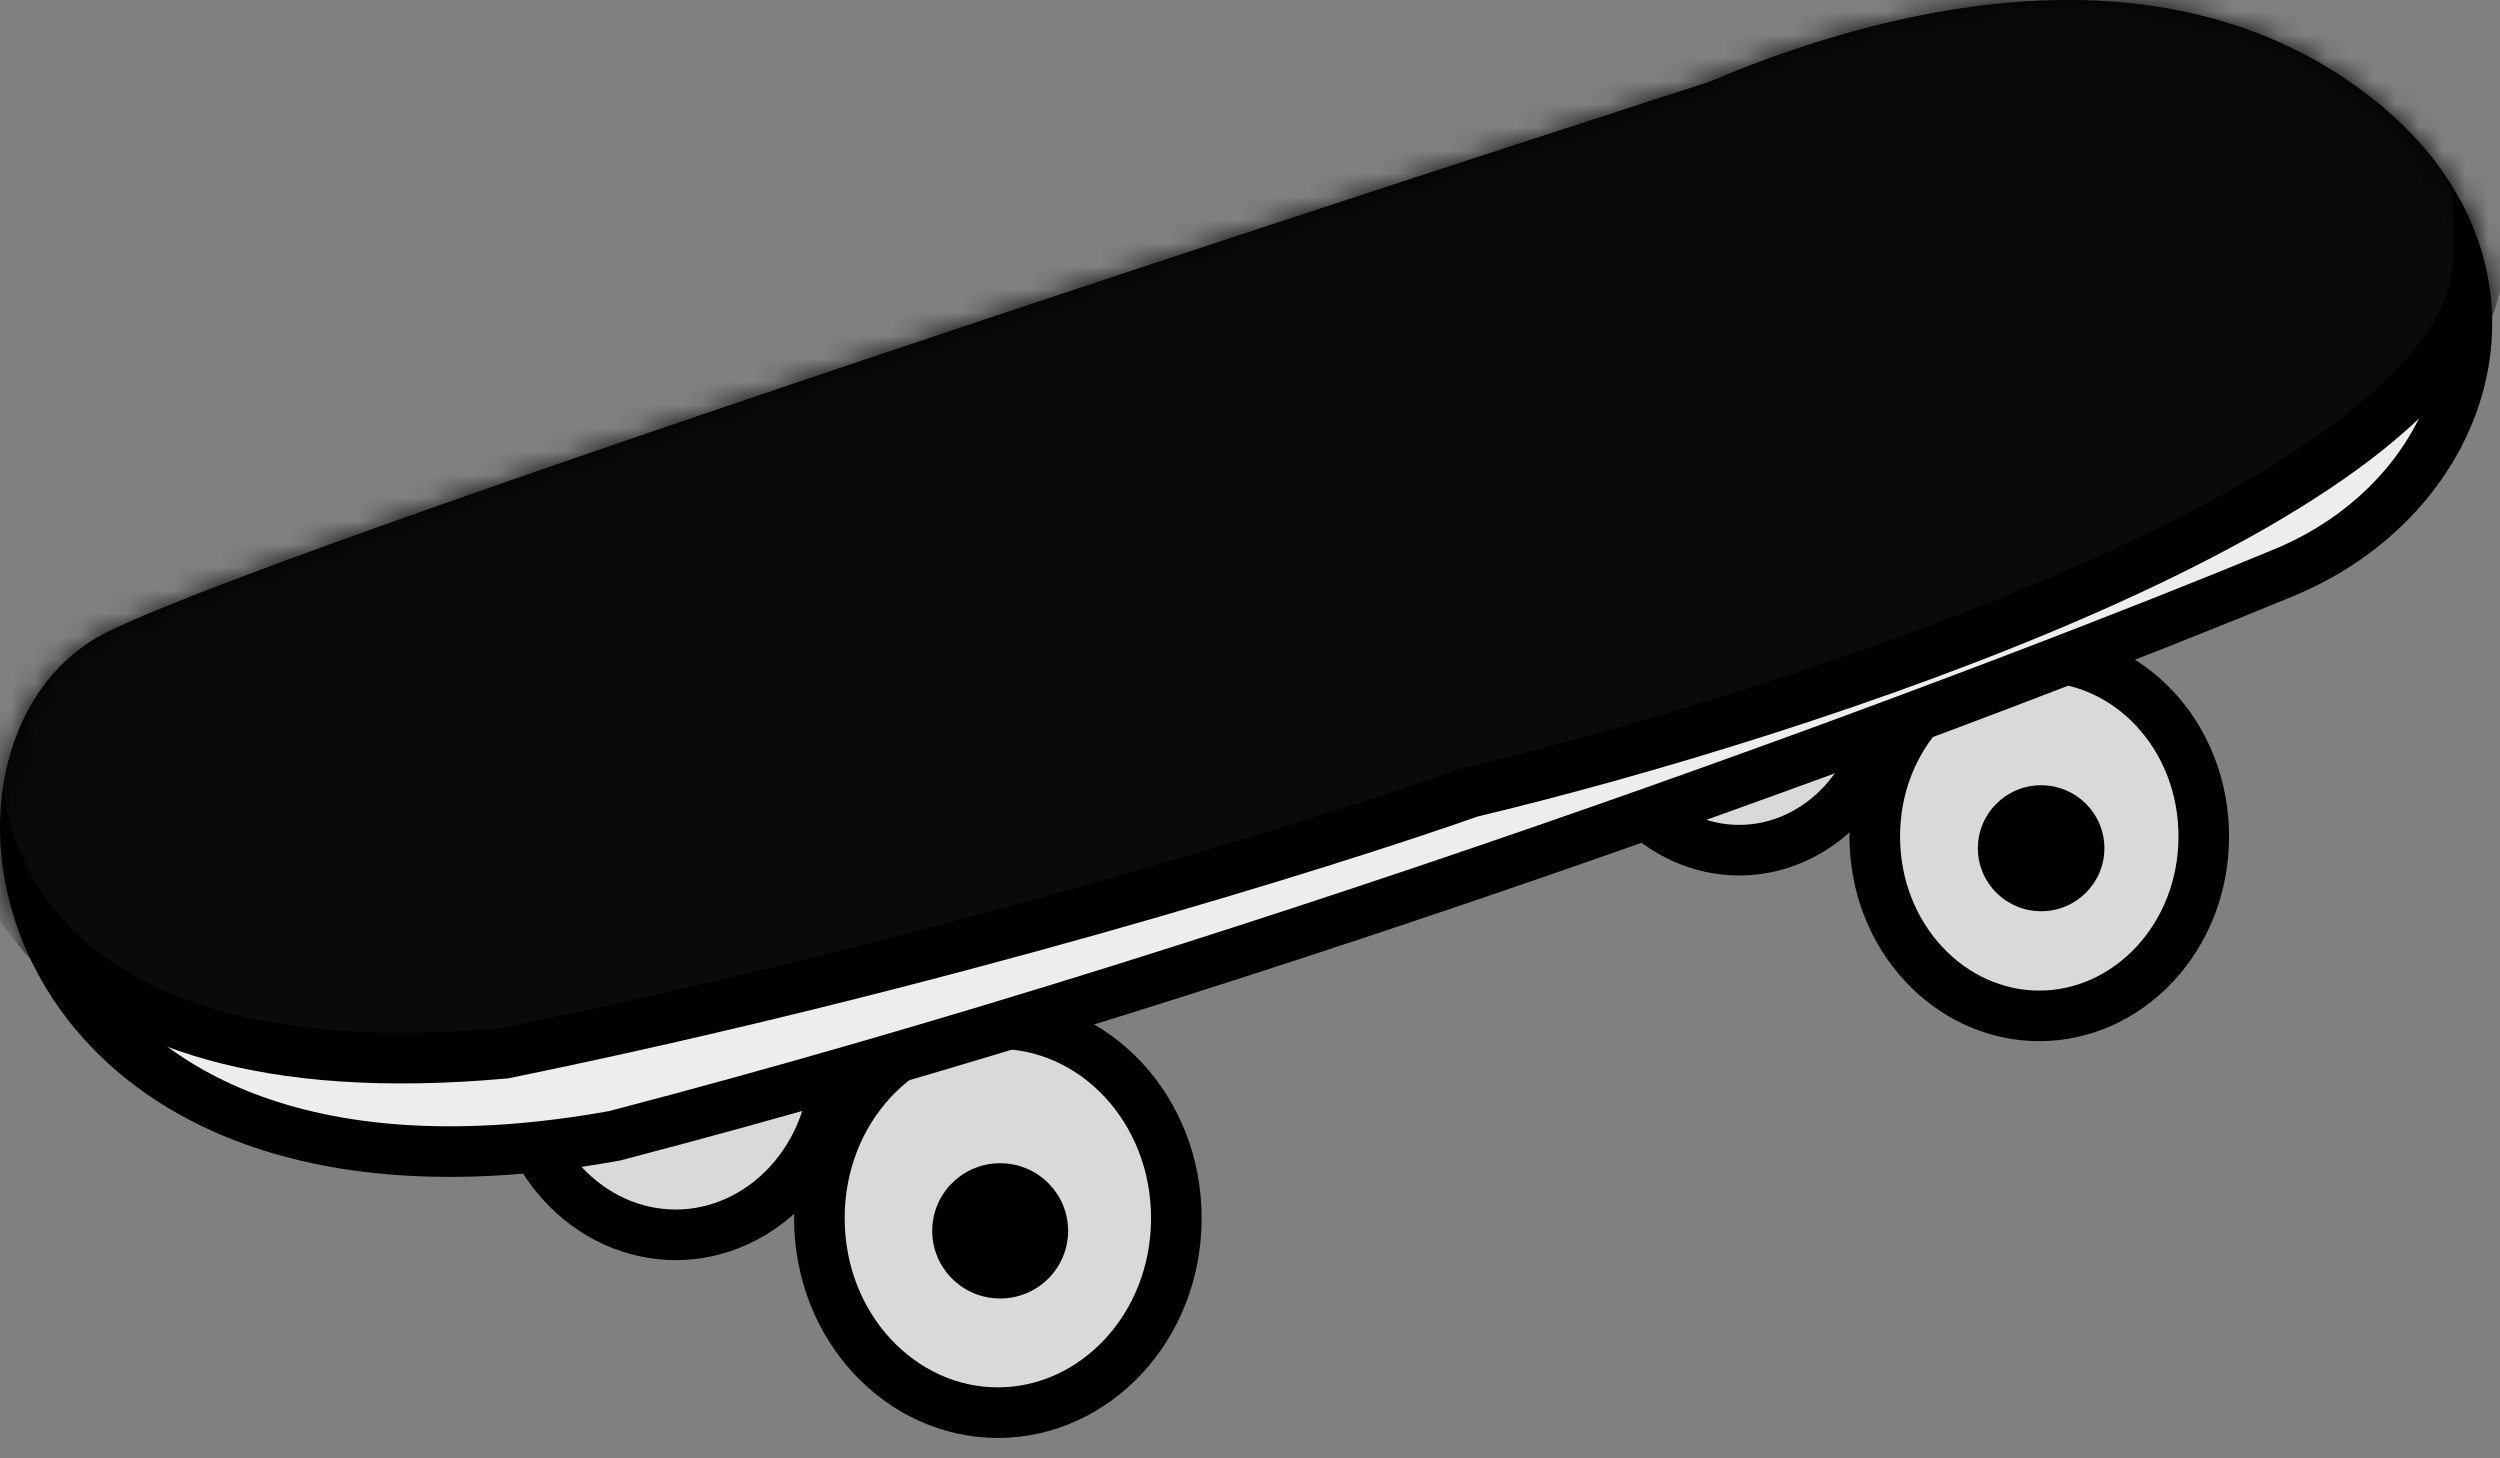 <?xml version="1.0" encoding="UTF-8"?> <svg xmlns="http://www.w3.org/2000/svg" width="108" height="63" viewBox="0 0 108 63" fill="none"><rect x="0" y="0" width="108" height="63" fill="#808080" stroke="none"/><path d="M29.189 38.285C32.923 38.285 36.089 41.577 36.089 45.814C36.089 50.052 32.923 53.344 29.189 53.344C25.453 53.344 22.287 50.052 22.287 45.814C22.287 41.577 25.454 38.285 29.189 38.285Z" fill="#D9D9D9" stroke="black" stroke-width="2.185"></path><ellipse cx="29.265" cy="46.312" rx="2.665" ry="2.653" fill="black"></ellipse><path d="M75.132 22.853C78.564 22.854 81.483 25.88 81.483 29.791C81.483 33.702 78.564 36.728 75.132 36.728C71.7 36.728 68.779 33.702 68.779 29.791C68.779 25.88 71.7 22.853 75.132 22.853Z" fill="#D9D9D9" stroke="black" stroke-width="2.185"></path><ellipse cx="75.207" cy="30.255" rx="2.482" ry="2.471" fill="black"></ellipse><path d="M43.107 44.221C47.29 44.221 50.818 47.903 50.818 52.624C50.818 57.344 47.29 61.027 43.107 61.027C38.925 61.027 35.397 57.344 35.397 52.624C35.397 47.903 38.925 44.221 43.107 44.221Z" fill="#D9D9D9" stroke="black" stroke-width="2.185"></path><ellipse cx="43.207" cy="53.173" rx="2.935" ry="2.922" fill="black"></ellipse><path d="M88.097 28.383C91.945 28.383 95.203 31.773 95.203 36.133C95.203 40.494 91.945 43.886 88.097 43.886C84.248 43.886 80.99 40.494 80.99 36.133C80.99 31.773 84.248 28.383 88.097 28.383Z" fill="#D9D9D9" stroke="black" stroke-width="2.185"></path><ellipse cx="88.177" cy="36.644" rx="2.733" ry="2.721" fill="black"></ellipse><path d="M26.556 49.065C0.329 53.812 -3.248 32.447 5.097 28.292C13.443 24.138 74.243 4.552 74.243 4.552C79.807 2.178 91.983 -1.874 101.067 4.552C110.151 10.978 107.028 21.269 98.683 24.731C86.761 29.677 55.645 41.468 26.556 49.065Z" fill="#EDEDED" stroke="black" stroke-width="2.185"></path><mask id="mask0_2457_3691" style="mask-type:alpha" maskUnits="userSpaceOnUse" x="0" y="0" width="108" height="51"><path d="M26.556 49.065C0.329 53.812 -3.248 32.447 5.097 28.292C13.443 24.138 74.243 4.552 74.243 4.552C79.807 2.178 91.983 -1.874 101.067 4.552C110.151 10.978 107.028 21.269 98.683 24.731C86.761 29.677 55.645 41.468 26.556 49.065Z" fill="white" stroke="black" stroke-width="2.185"></path></mask><g mask="url(#mask0_2457_3691)"><path d="M21.794 45.502C0.812 47.401 -2.049 36.005 -0.857 30.071L31.331 2.77L96.305 -3.165C100.278 -2.374 107.988 1.701 107.034 11.672C106.08 21.643 77.627 30.862 63.52 34.225C57.36 36.401 40.392 41.703 21.794 45.502Z" fill="#0A0A0A" stroke="black" stroke-width="2.185"></path></g></svg> 